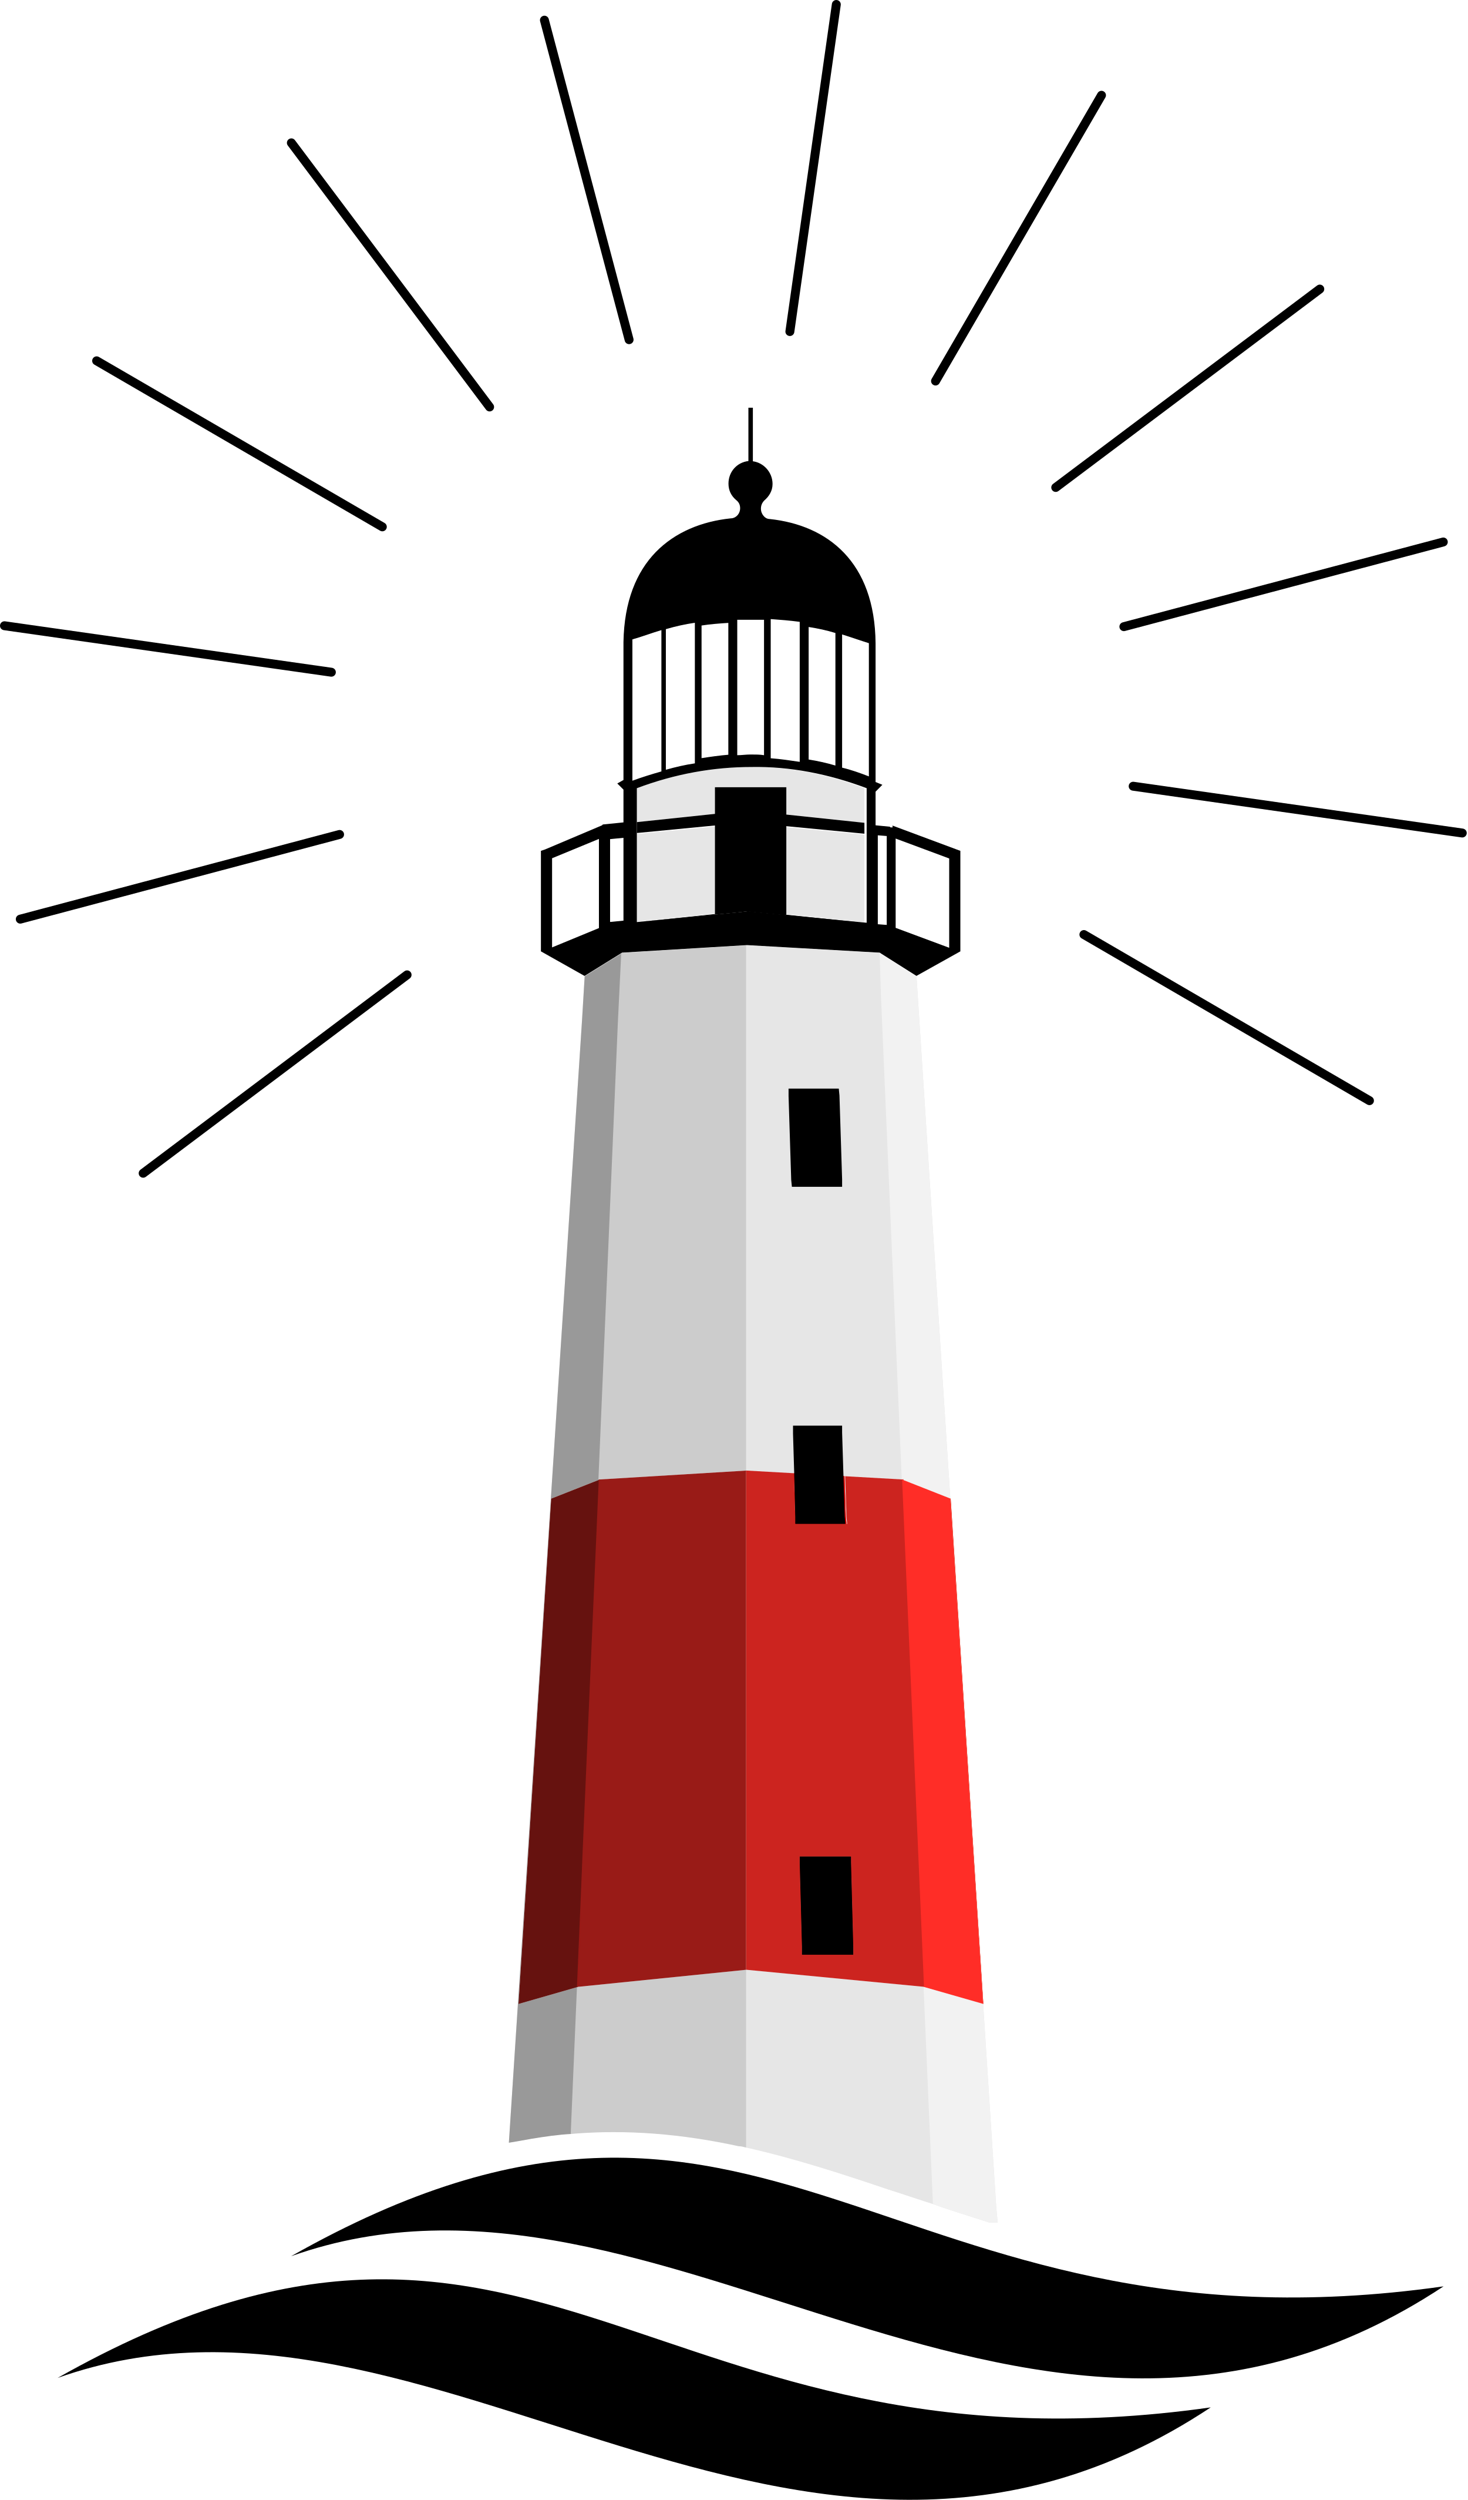 <?xml version="1.0" encoding="UTF-8"?>
<svg xmlns="http://www.w3.org/2000/svg" width="658" height="1120" viewBox="0 0 658 1120" fill="none">
  <g clip-path="url(#clip0_470_149)">
    <path fill-rule="evenodd" clip-rule="evenodd" d="M381.457 834.305V831.649H358.457V834.617L359.457 872.007V875.649H382.457V872.007L381.457 834.305ZM381.457 834.305V831.649H358.457V834.617L359.457 872.007V875.649H382.457V872.007L381.457 834.305ZM381.457 834.305V831.649H358.457V834.617L359.457 872.007V875.649H382.457V872.007L381.457 834.305ZM381.457 834.305V831.649H358.457V834.617L359.457 872.007V875.649H382.457V872.007L381.457 834.305ZM381.457 834.305V831.649H358.457V834.617L359.457 872.007V875.649H382.457V872.007L381.457 834.305ZM381.457 834.305V831.649H358.457V834.617L359.457 872.007V875.649H382.457V872.007L381.457 834.305ZM381.457 834.305V831.649H358.457V834.617L359.457 872.007V875.649H382.457V872.007L381.457 834.305ZM381.457 834.305V831.649H358.457V834.617L359.457 872.007V875.649H382.457V872.007L381.457 834.305ZM381.457 834.305V831.649H358.457V834.617L359.457 872.007V875.649H382.457V872.007L381.457 834.305ZM381.457 834.305V831.649H358.457V834.617L359.457 872.007V875.649H382.457V872.007L381.457 834.305ZM381.457 834.305V831.649H358.457V834.617L359.457 872.007V875.649H382.457V872.007L381.457 834.305ZM381.457 834.305V831.649H358.457V834.617L359.457 872.007V875.649H382.457V872.007L381.457 834.305ZM446.581 989.209L440.659 897.55L414.166 889.969L408.244 752.87L404.348 662.665L425.958 671.182L414.842 499.808L410.79 437.231L394.271 426.793L334.895 423.417L278.896 426.793L262.065 437.231L260.871 457.121L228.092 959.764C231.469 959.193 235.157 958.57 238.481 957.947C244.299 957.012 250.118 956.129 256.247 955.817C281.338 953.688 306.116 955.817 331.519 961.322C332.765 961.322 333.648 961.634 334.895 961.945C356.349 966.827 376.816 973.578 397.647 980.641C404.348 982.77 411.413 985.211 418.166 987.34C426.685 990.404 434.945 992.845 443.516 995.649H447.205L446.581 989.209ZM334.743 882.377L258.9 890.063L260.874 843.376L258.848 890.063L232.252 897.696L246.901 671.328L268.511 662.811L261.29 832.938L268.666 662.759L334.743 658.76L355.834 659.955L356.457 679.585V682.649H379.418L379.106 679.325L378.534 661.305L404.04 662.759L413.806 890.011L334.743 882.377ZM381.457 831.649H358.457V834.617L359.457 872.007V875.649H382.457V872.007L381.457 834.305V831.649ZM381.457 834.305V831.649H358.457V834.617L359.457 872.007V875.649H382.457V872.007L381.457 834.305ZM381.457 834.305V831.649H358.457V834.617L359.457 872.007V875.649H382.457V872.007L381.457 834.305ZM381.457 834.305V831.649H358.457V834.617L359.457 872.007V875.649H382.457V872.007L381.457 834.305ZM381.457 834.305V831.649H358.457V834.617L359.457 872.007V875.649H382.457V872.007L381.457 834.305ZM381.457 834.305V831.649H358.457V834.617L359.457 872.007V875.649H382.457V872.007L381.457 834.305ZM381.457 834.305V831.649H358.457V834.617L359.457 872.007V875.649H382.457V872.007L381.457 834.305ZM381.457 834.305V831.649H358.457V834.617L359.457 872.007V875.649H382.457V872.007L381.457 834.305ZM381.457 834.305V831.649H358.457V834.617L359.457 872.007V875.649H382.457V872.007L381.457 834.305ZM381.457 834.305V831.649H358.457V834.617L359.457 872.007V875.649H382.457V872.007L381.457 834.305ZM381.457 834.305V831.649H358.457V834.617L359.457 872.007V875.649H382.457V872.007L381.457 834.305Z" fill="#E6E6E6"></path>
    <path fill-rule="evenodd" clip-rule="evenodd" d="M285.457 373.557L320.457 370.227V409.213L285.457 412.85V373.557Z" fill="#E6E6E6"></path>
    <path fill-rule="evenodd" clip-rule="evenodd" d="M387.457 353.056V368.592L352.457 364.904V352.649H320.457V364.593L285.457 368.28V353.056C302.413 346.686 319.371 343.656 336.329 343.656C353.285 343.347 370.55 346.686 387.457 353.056Z" fill="#E6E6E6"></path>
    <path fill-rule="evenodd" clip-rule="evenodd" d="M352.457 370.539L387.457 373.868V413.162L352.457 409.523V370.539Z" fill="#E6E6E6"></path>
    <path fill-rule="evenodd" clip-rule="evenodd" d="M400.089 370.649H399.164L398.854 370.336L392.457 369.71V354.639L395.501 351.562L392.457 350.311V288.201C392.147 251.592 370.89 235.268 345.041 232.505C343.958 232.505 342.978 231.983 342.255 231.097C341.533 230.262 341.069 229.114 341.069 227.863C341.069 226.299 341.688 225.1 342.616 224.161C344.732 222.335 346.279 219.884 346.279 216.808C346.279 211.592 342.307 207.264 337.457 206.638V182.649H335.457V206.524C330.233 207.147 326.524 211.402 326.524 216.645C326.524 219.706 327.778 222.146 329.92 223.963C331.121 224.897 331.748 226.091 331.748 227.648C331.748 230.087 329.92 232.215 327.465 232.215C314.562 233.564 302.704 238.339 293.979 247.266C285.255 256.245 279.77 269.376 279.457 287.594V349.408L276.688 350.965L279.457 353.715V368.404L270.211 369.338L269.897 369.649H270.013L244.299 380.529L242.457 381.152V426.177L262.013 437.186L278.844 426.748L334.843 423.372L394.219 426.748L410.738 437.186L430.457 426.177V381.152L400.037 369.831L400.089 370.649ZM268.457 415.748L247.457 424.407V384.467L268.457 375.807V415.748ZM279.457 412.423L273.457 413.003V375.899L279.457 375.319V412.423ZM362.457 280.868C366.371 281.478 370.541 282.342 374.457 283.562V342.936C370.541 341.766 366.371 340.852 362.457 340.241V280.868ZM345.457 277.326C349.861 277.648 353.998 277.97 358.457 278.56V341.286C354.051 340.642 349.915 339.998 345.457 339.675V277.272V277.326ZM330.457 277.649H342.457V338.305C340.677 337.994 338.592 337.994 336.456 337.994C334.32 337.994 332.542 338.305 330.457 338.305V277.649ZM314.457 280.203C318.371 279.593 322.541 279.288 326.457 279.034V338.103C322.592 338.408 318.371 339.018 314.457 339.628V280.203ZM298.457 281.838C302.879 280.544 307.033 279.627 311.457 278.98V341.965C307.033 342.613 302.879 343.583 298.457 344.824V281.838ZM283.457 286.426C287.879 285.186 292.033 283.568 296.457 282.273V345.583C292.033 346.823 287.879 348.117 283.457 349.735V286.426ZM388.457 413.363L337.708 408.486L335.27 408.175L332.831 408.486L285.457 413.051V353.085C302.58 346.653 319.704 343.593 336.826 343.593C353.95 343.281 371.385 346.653 388.457 353.085V413.363ZM389.457 347.801C385.541 346.276 381.371 344.801 377.457 343.887V284.207C381.371 285.428 385.541 286.902 389.457 288.122V347.801ZM397.457 414.336L393.457 414.025V374.193L397.457 374.505V414.336ZM425.457 424.569L401.457 415.65V375.645L425.457 384.565V424.569Z" fill="black"></path>
    <path fill-rule="evenodd" clip-rule="evenodd" d="M352.457 370.098V409.771L387.766 413.44L337.207 408.583L334.776 408.272L332.347 408.583L285.148 413.131L320.457 409.462V369.786L285.457 373.162V368.28L320.457 364.593V352.649H352.457V364.904L387.457 368.592V373.473L352.457 370.098Z" fill="black"></path>
    <path fill-rule="evenodd" clip-rule="evenodd" d="M647.045 1024.21C461.594 1146.72 297.597 951.307 130.483 1010.71C344.401 889.716 396.4 1059.74 647.045 1024.21Z" fill="black"></path>
    <path fill-rule="evenodd" clip-rule="evenodd" d="M542.683 1078.43C357.232 1201.25 192.924 1005.83 25.81 1065.24C240.04 944.244 291.727 1113.95 542.683 1078.43Z" fill="black"></path>
    <path fill-rule="evenodd" clip-rule="evenodd" d="M278.896 426.904L277.39 457.855L268.663 662.828L247.053 671.345L232.404 897.714L259 890.08L261.026 843.393L259.052 890.08L256.247 955.929C250.118 956.24 244.299 957.123 238.481 958.058C235.157 958.681 231.469 959.304 228.092 959.875L260.871 457.232L262.065 437.342L278.896 426.904Z" fill="#999999"></path>
    <path fill-rule="evenodd" clip-rule="evenodd" d="M334.457 423.528V658.777L268.38 662.776L261.004 832.955L268.225 662.828L276.952 457.855L278.458 426.904L334.457 423.528Z" fill="#CCCCCC"></path>
    <path fill-rule="evenodd" clip-rule="evenodd" d="M334.457 882.394V962.057C333.21 961.745 332.327 961.433 331.081 961.433C305.678 955.929 280.9 953.799 255.809 955.929L258.614 890.08L334.457 882.394Z" fill="#CCCCCC"></path>
    <path fill-rule="evenodd" clip-rule="evenodd" d="M382.457 872.008V875.649H359.457V872.008L358.457 834.617V831.649H381.457V834.305L382.457 872.008Z" fill="#E6E6E6"></path>
    <path fill-rule="evenodd" clip-rule="evenodd" d="M418.824 987.434C411.982 985.305 404.824 982.864 398.035 980.735C376.93 973.672 356.193 966.921 334.457 962.039V882.377L414.561 890.063L404.666 662.759L378.824 661.305L379.404 679.325L379.719 682.649H356.457V679.585L355.824 659.955L334.457 658.76V423.511L394.614 426.887L404.824 662.759L408.772 752.964L414.719 890.011L418.456 977.048L418.824 987.434Z" fill="#E6E6E6"></path>
    <path fill-rule="evenodd" clip-rule="evenodd" d="M268.663 662.828L261.442 832.955L261.026 843.393L259 890.08L232.404 897.714L247.053 671.345L268.663 662.828Z" fill="#66120F"></path>
    <path fill-rule="evenodd" clip-rule="evenodd" d="M268.818 662.776L261.442 832.955L268.663 662.828L268.818 662.776Z" fill="#450000"></path>
    <path fill-rule="evenodd" clip-rule="evenodd" d="M334.457 658.777V882.394L258.614 890.08L260.588 843.393L261.004 832.955L268.38 662.776L334.457 658.777Z" fill="#991B17"></path>
    <path fill-rule="evenodd" clip-rule="evenodd" d="M261.026 842.962L259.052 889.649H259L261.026 842.962Z" fill="#A00000"></path>
    <path fill-rule="evenodd" clip-rule="evenodd" d="M447.204 995.649H443.516C434.945 992.845 426.685 990.404 418.166 987.34L413.958 889.969L404.192 662.665L394.894 446.734L394.27 426.793L410.79 437.231L414.841 499.808L425.958 671.182L404.348 662.665L408.244 752.87L414.166 889.969L440.659 897.551L446.581 989.21L447.204 995.649Z" fill="#F2F2F2"></path>
    <path fill-rule="evenodd" clip-rule="evenodd" d="M356.457 682.649V679.585L355.834 659.955L358.898 660.162L361.963 660.318L372.56 660.941L375.47 661.097L378.534 661.305L379.106 679.325L379.417 682.649H356.457Z" fill="#E01A00"></path>
    <path fill-rule="evenodd" clip-rule="evenodd" d="M382.457 872.008V875.649H359.457V872.008L358.457 834.617V831.649H381.457V834.305L382.457 872.008Z" fill="#E01A00"></path>
    <path fill-rule="evenodd" clip-rule="evenodd" d="M414.664 889.649H414.457V889.597L404.704 662.649H404.86L408.75 752.733L414.664 889.649Z" fill="#E01A00"></path>
    <path fill-rule="evenodd" clip-rule="evenodd" d="M440.763 897.714L440.659 897.662L425.958 671.293L426.114 671.345L440.763 897.714Z" fill="#E01A00"></path>
    <path fill-rule="evenodd" clip-rule="evenodd" d="M404.666 662.759L378.824 661.305L379.404 679.325L379.719 682.649H356.457V679.585L355.825 659.955L334.457 658.76V882.377L414.561 890.063L404.666 662.759ZM382.457 875.649H359.457V872.008L358.457 834.617V831.649H381.457V834.305L382.457 872.008V875.649Z" fill="#CC241F"></path>
    <path fill-rule="evenodd" clip-rule="evenodd" d="M356.457 682.649V679.585L355.834 659.955L358.898 660.162L361.963 660.318L372.56 660.941L375.47 661.097L378.534 661.305L379.106 679.325L379.417 682.649H356.457Z" fill="#DC0000"></path>
    <path fill-rule="evenodd" clip-rule="evenodd" d="M382.457 872.008V875.649H359.457V872.008L358.457 834.617V831.649H381.457V834.305L382.457 872.008Z" fill="#DC0000"></path>
    <path fill-rule="evenodd" clip-rule="evenodd" d="M414.664 889.649H414.457V889.597L404.704 662.649H404.86L408.75 752.733L414.664 889.649Z" fill="#DC0000"></path>
    <path fill-rule="evenodd" clip-rule="evenodd" d="M440.659 897.662L414.166 890.08L408.244 752.981L404.348 662.776L425.958 671.293L440.659 897.662Z" fill="#FF2D27"></path>
    <path fill-rule="evenodd" clip-rule="evenodd" d="M440.763 897.714L440.659 897.662L425.958 671.293L426.114 671.345L440.763 897.714Z" fill="#EF392B"></path>
    <path d="M378.931 682.649L378.626 679.308L378.066 661.197L377.457 641.728V638.649H355.457V642.263L355.986 659.972L356.457 679.602V682.649L378.931 682.649ZM361.456 644.649H372.319L372.793 660.833L373.216 676.649H362.669L362.036 660.201L361.456 644.649ZM381.457 834.305V831.649H358.457V834.617L359.457 872.007V875.649H382.457V872.007L381.457 834.305ZM375.271 837.649L376.456 868.649H365.845L364.917 837.649H375.271ZM376.269 490.725L375.96 487.649H353.457V491.038L354.643 528.573L354.953 531.649H377.457V528.261L376.269 490.725ZM369.867 493.649L370.763 525.649H360.233L359.285 493.649H369.867Z" fill="black"></path>
    <path fill-rule="evenodd" clip-rule="evenodd" d="M355.954 490.649H372.94L374.199 528.649H357.211L355.954 490.649ZM361.949 834.649H378.295L379.529 871.649H363.182L361.949 834.649ZM358.396 641.649H375.069L376.328 679.649H359.655L358.396 641.649Z" fill="black"></path>
    <path d="M148.247 303.113L1.719 282.292C0.625 282.137 -0.135 281.124 0.02 280.03C0.176 278.937 1.188 278.176 2.282 278.332L148.81 299.153C149.903 299.309 150.664 300.321 150.508 301.415C150.353 302.508 149.34 303.269 148.247 303.113Z" fill="black"></path>
    <path d="M655.155 375.144L507.637 354.182C506.543 354.027 505.782 353.014 505.938 351.921C506.093 350.827 507.106 350.067 508.199 350.222L655.717 371.184C656.811 371.34 657.572 372.352 657.416 373.446C657.261 374.539 656.248 375.3 655.155 375.144Z" fill="black"></path>
    <path d="M353.76 150.508C352.667 150.353 351.906 149.34 352.062 148.247L372.883 1.719C373.038 0.625 374.051 -0.135 375.144 0.02C376.238 0.176 376.999 1.188 376.843 2.282L356.022 148.81C355.866 149.903 354.854 150.664 353.76 150.508Z" fill="black"></path>
    <path d="M219.175 184.29C218.668 184.218 218.189 183.953 217.857 183.511L128.998 65.191C128.335 64.308 128.513 63.054 129.396 62.392C130.28 61.727 131.533 61.907 132.197 62.789L221.056 181.109C221.719 181.992 221.541 183.246 220.658 183.909C220.216 184.241 219.682 184.362 219.175 184.29Z" fill="black"></path>
    <path d="M472.932 220.349C472.425 220.277 471.946 220.011 471.614 219.569C470.951 218.686 471.129 217.432 472.012 216.77L590.367 127.895C591.251 127.23 592.504 127.41 593.168 128.293C593.831 129.176 593.653 130.43 592.769 131.093L474.414 219.967C473.973 220.299 473.438 220.421 472.932 220.349Z" fill="black"></path>
    <path d="M63.885 527.559C63.378 527.487 62.899 527.222 62.567 526.78C61.903 525.898 62.082 524.644 62.965 523.98L181.268 435.098C182.151 434.434 183.405 434.613 184.068 435.496C184.732 436.378 184.554 437.632 183.671 438.296L65.368 527.178C64.926 527.51 64.391 527.631 63.885 527.559Z" fill="black"></path>
    <path d="M8.809 413.727C8.037 413.617 7.368 413.058 7.156 412.258C6.873 411.19 7.509 410.095 8.577 409.812L151.698 371.874C152.766 371.59 153.861 372.227 154.144 373.294C154.427 374.362 153.791 375.457 152.723 375.74L9.602 413.678C9.335 413.749 9.066 413.763 8.809 413.727Z" fill="black"></path>
    <path d="M503.476 282.703C502.704 282.594 502.036 282.035 501.824 281.235C501.541 280.167 502.177 279.072 503.245 278.789L646.418 240.858C647.486 240.575 648.581 241.212 648.864 242.279C649.147 243.347 648.51 244.442 647.443 244.724L504.269 282.655C504.002 282.726 503.734 282.74 503.476 282.703Z" fill="black"></path>
    <path d="M171.09 237.989C170.842 237.954 170.597 237.871 170.368 237.737L42.313 163.364C41.358 162.809 41.033 161.585 41.588 160.63C42.143 159.675 43.367 159.351 44.322 159.905L172.376 234.278C173.331 234.833 173.656 236.057 173.101 237.012C172.68 237.737 171.872 238.1 171.09 237.989Z" fill="black"></path>
    <path d="M613.552 495.043C613.304 495.008 613.058 494.925 612.828 494.792L484.833 420.374C483.878 419.818 483.554 418.594 484.11 417.639C484.664 416.683 485.888 416.361 486.844 416.915L614.839 491.333C615.794 491.889 616.118 493.113 615.562 494.068C615.141 494.793 614.334 495.155 613.552 495.043Z" fill="black"></path>
    <path d="M419.053 172.672C418.805 172.636 418.56 172.553 418.33 172.42C417.375 171.865 417.051 170.641 417.606 169.685L491.99 41.675C492.546 40.719 493.769 40.396 494.724 40.951C495.68 41.506 496.004 42.73 495.449 43.685L421.065 171.696C420.643 172.421 419.836 172.783 419.053 172.672Z" fill="black"></path>
    <path d="M281.699 154.151C280.928 154.041 280.259 153.483 280.046 152.682L242.093 9.547C241.81 8.48 242.446 7.385 243.514 7.101C244.583 6.819 245.677 7.455 245.959 8.522L283.913 151.657C284.196 152.724 283.56 153.82 282.492 154.103C282.225 154.173 281.956 154.187 281.699 154.151Z" fill="black"></path>
  </g>
  <defs>
    <clipPath id="clip0_470_149">
      <rect width="657.436" height="1119.83" fill="white"></rect>
    </clipPath>
  </defs>
</svg>
